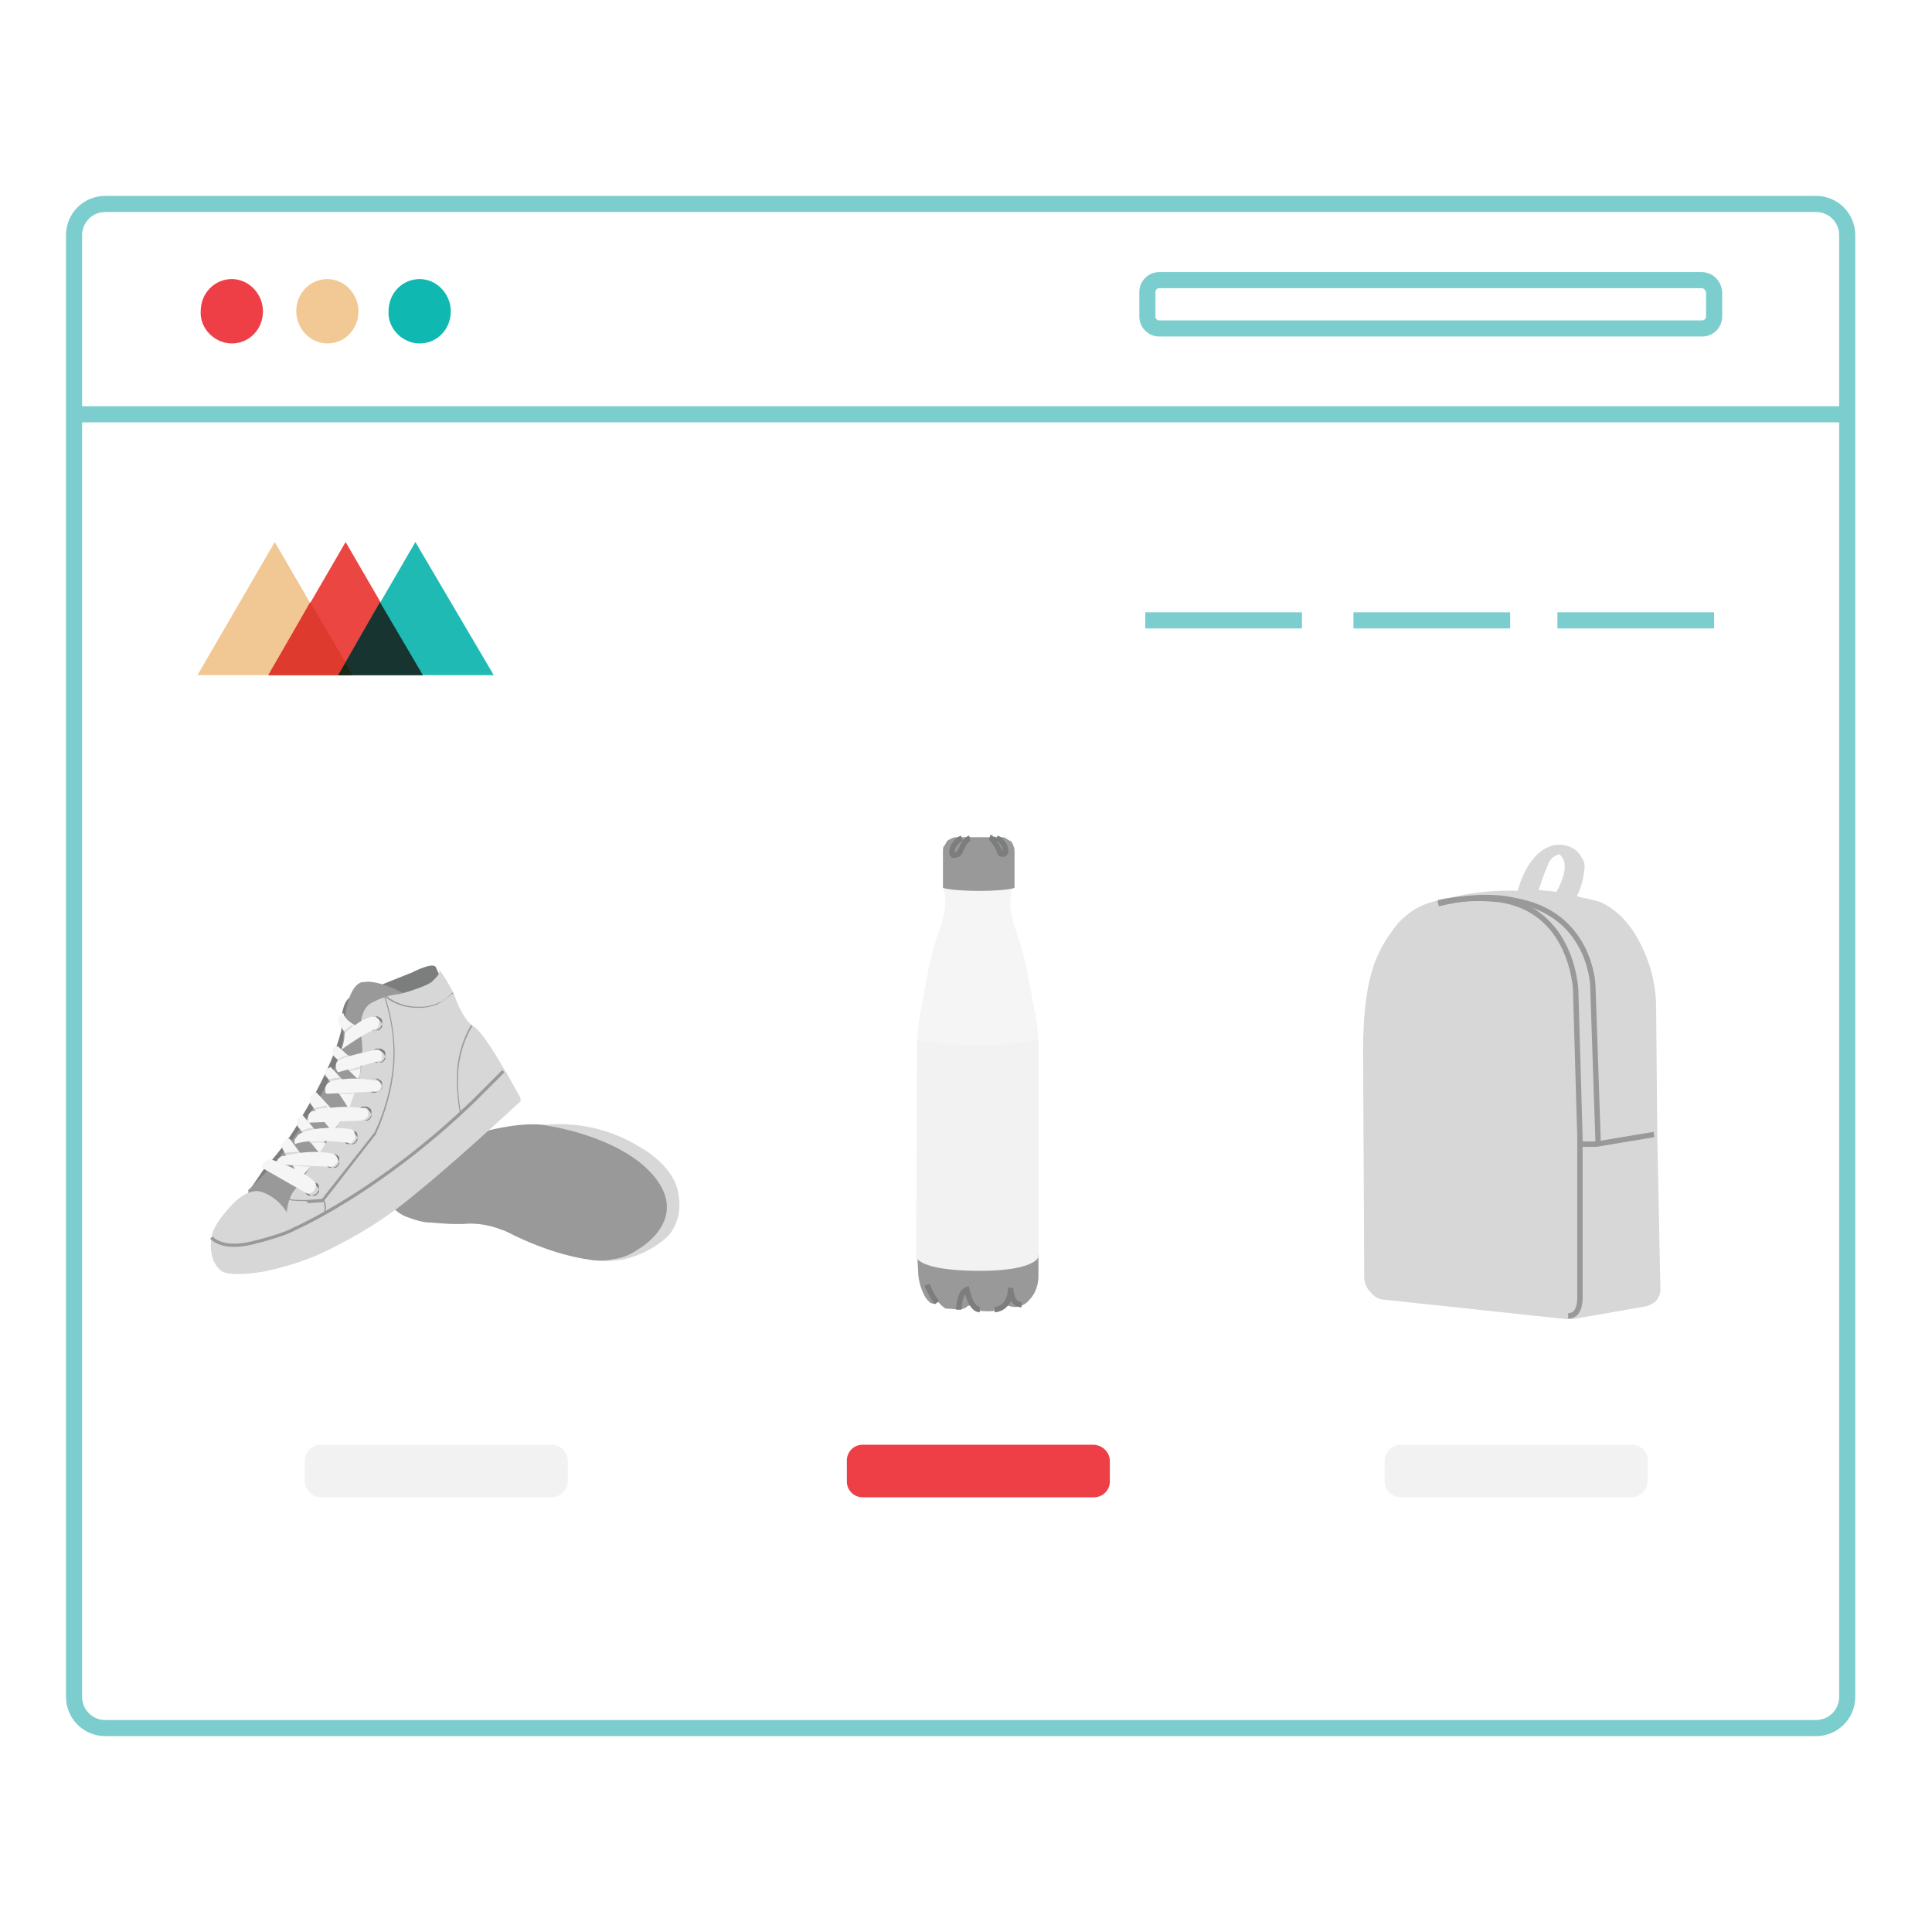 <svg xmlns="http://www.w3.org/2000/svg" xmlns:xlink="http://www.w3.org/1999/xlink" width="180" height="180" fill="none" xmlns:v="https://vecta.io/nano"><style><![CDATA[.B{fill:#999}.C{fill:#7c7d7d}.D{fill:#d6d7d6}.E{fill:#f5f5f5}.F{stroke-miterlimit:10}.G{stroke-width:.5}]]></style><path fill="#fff" d="M0 0h180v180H0z"/><mask id="A" maskUnits="userSpaceOnUse" x="0" y="0" width="180" height="180" mask-type="alpha"><path fill-rule="evenodd" d="M0 0H180V180H0V0Z" fill="#fff"/></mask><g mask="url(#A)"><path d="M169.2 19H9.8c-1.6 0-2.9 1.3-2.9 2.9v136.2c0 1.6 1.3 2.9 2.9 2.9h159.4c1.6 0 2.9-1.3 2.9-2.9V21.9c0-1.6-1.3-2.9-2.9-2.9z" fill="#fff" stroke="#7ccdcd" stroke-width="1.5"/><path d="M21.6 32c1.6 0 2.9-1.3 2.9-3 0-1.6-1.3-3-2.9-3s-2.9 1.3-2.9 3c-.1 1.6 1.3 3 2.9 3z" fill="#ee3f47"/><path d="M39.1 32c1.6 0 2.9-1.3 2.9-3 0-1.6-1.3-3-2.9-3s-2.9 1.3-2.9 3c-.1 1.6 1.3 3 2.9 3z" fill="#0fb9b2"/><path d="M30.5 32c1.6 0 2.9-1.3 2.9-3 0-1.6-1.3-3-2.9-3s-2.9 1.3-2.9 3c0 1.6 1.3 3 2.9 3z" fill="#f2c994"/><path d="M158.5 26.1H108a1.11 1.11 0 0 0-1.1 1.1v2.3a1.11 1.11 0 0 0 1.1 1.1h50.6a1.11 1.11 0 0 0 1.1-1.1v-2.3c-.1-.7-.6-1.1-1.2-1.1zM7 38.6h164.6m-26.5 19.2h14.6m-33.6 0h14.6m-34 0h14.6" stroke="#7ccdcd" stroke-width="1.5"/><path d="M18.4 62.9l7.2-12.4 7.2 12.4H18.4z" fill="#f1c893"/><path d="M25 62.9l7.2-12.4 7.2 12.4H25z" fill="#eb4641"/><path d="M31.5 62.9l7.2-12.4L46 62.9H31.5z" fill="#1ebab3"/><path d="M31.5 62.9h7.9l-4-6.8-3.9 6.8z" fill="#173430"/><path d="M25 62.9h7.9l-4-6.8-3.9 6.8z" fill="#df3a2e"/><path d="M31.5 62.9h1.4l-.7-1.2-.7 1.2z" fill="#15291b"/><path d="M101.8 134.6H80.4a1.47 1.47 0 0 0-1.5 1.5v1.9a1.47 1.47 0 0 0 1.5 1.5h21.5a1.47 1.47 0 0 0 1.5-1.5v-1.9c0-.8-.7-1.5-1.6-1.5z" fill="#ee3f47"/><path d="M152 134.6h-21.5a1.54 1.54 0 0 0-1.5 1.5v1.9a1.54 1.54 0 0 0 1.5 1.5H152a1.54 1.54 0 0 0 1.5-1.5v-1.9c.1-.8-.6-1.5-1.5-1.5zm-100.6 0H29.9a1.54 1.54 0 0 0-1.5 1.5v1.9a1.54 1.54 0 0 0 1.5 1.5h21.5a1.54 1.54 0 0 0 1.5-1.5v-1.9a1.54 1.54 0 0 0-1.5-1.5z" fill="#f2f2f2"/><path d="M85.444 116.823l.093 1.483a5.02 5.02 0 0 0 .556 2.316c.093.278.371.556.556.742 0 0 .463.278.741-.093 0 0 .463.556.741.649.371 0 1.112.092 1.112.092a1.74 1.74 0 0 0 .741-.185c.185-.185.278-.185.371-.185.185.092.463.185.556.37.185.186 1.668.186 1.76.093 0 0 .649-.185.649-.371.093-.185.371-.185.371-.185.371.185.834.278 1.204.185a1.76 1.76 0 0 0 1.019-.648c.556-.556.834-1.39.834-2.224v-2.039s-.463 1.205-4.077 1.205h-3.428s-2.687 0-3.799-1.205z" class="B"/><path d="M91.189 82.818c-1.112 0-2.224 0-3.336-.185.185.649.278 1.297.185 1.946-.093.556-.185 1.112-.371 1.668-.463 1.204-.834 2.502-1.112 3.799l-.834 4.448c-.185 1.019-.278 2.131-.278 3.15v19.18s.371.927 4.633 1.205c.741.093 1.483.093 2.224 0 3.984-.185 4.448-1.205 4.448-1.205V97.736a17.33 17.33 0 0 0-.278-3.15l-.834-4.448c-.278-1.297-.649-2.502-1.112-3.799-.185-.556-.278-1.112-.371-1.668-.093-.649 0-1.297.185-1.946-1.019.093-2.038.185-3.15.093z" class="E"/><path d="M87.853 82.726v-3.428c0-.185 0-.371.093-.463s.185-.278.278-.463c.093-.093.278-.185.463-.278s.371-.093.463-.093h4.077c.185 0 .371 0 .463.093.185.093.278.185.463.278s.185.278.278.463.093.371.093.463v3.428c-1.205.371-5.374.371-6.671 0z" class="B"/><path d="M89.336 122.012s0-1.575.741-1.853c0 0 .371 1.853 1.204 1.853m1.391 0s1.483 0 1.483-2.038c0 0 0 1.575 1.019 1.575m-7.877-.185c-.371-.464-.649-1.02-.927-1.668m3.244-41.603c-.278.093-.463.278-.649.556-.185.185-.278.463-.278.741v.093s0 .093.093.093c0 0 .093 0 .093.093h.093c.093 0 .185 0 .278-.093.093 0 .093-.093.185-.185.185-.463.556-1.205.927-1.297m2.501-.001a.95.95 0 0 1 .556.463c.185.185.278.463.278.741v.093s0 .093-.093.093l-.093.093h-.093c-.093 0-.185 0-.185-.093-.093 0-.093-.093-.093-.185-.185-.371-.649-1.205-.927-1.297" stroke="#7c7d7d" class="F G"/><path d="M85.444 96.902a33.08 33.08 0 0 0 11.304 0v20.199s-.278 1.298-5.467 1.298c-5.745 0-5.93-1.298-5.93-1.298l.093-20.199z" fill="#f2f2f2"/><path d="M154.4 105.7v-.6l-.1-11.2c0-1.8-.4-3.6-1.1-5.2S151.3 85 149 84l-1.2-.3c-.2 0-.5-.1-.9-.2.4-.7.6-1.6.7-2.4.1-.5 0-.9-.3-1.3-.8-1.4-2.6-1.1-2.7-1-2.1.6-3 3.4-3.2 4.2-2.3-.1-4.7.2-6.9.8-.2 0-.3.1-.5.1-1.7.3-3.2 1.3-4.2 2.7-1.6 2.2-2.9 4.6-2.8 12.3v.2l.1 19.1v.8c0 .5.2 1 .6 1.4a1.75 1.75 0 0 0 1.4.7l16.8 1.8h.3.3l6.9-1.2c.3-.1.7-.3.9-.5.2-.3.4-.6.4-1l-.3-14.5zm-10.9-23.2c.2-.7.5-1.4.7-1.9.1-.3.3-.6.6-.8.2-.1.3-.2.5-.2 1.1.9 0 3-.3 3.5-.5-.1-1.1-.1-1.7-.2.1 0 .1-.2.2-.4z" class="D"/><path d="M147.2 106.6h1.5l5.4-.9m-8 16.9c1.1 0 1.1-1.4 1.1-1.8V106l-.4-13.8s-.3-7.5-7.2-8.4c-1.9-.2-3.7-.1-5.6.3" stroke="#999" class="F G"/><path d="M148.9 106.6l-.5-14.8s-.2-6.7-7.3-7.9c0 0-2.8-.8-7.1.3" stroke="#999" class="F G"/><path d="M24.2 111.5l-1.1-.4 1.5-2.2c1.2-1.3 2.2-2.6 3.1-4.1.3-.7 3.1-4.8 4.1-8.8 0 0-.2-2.9 1.1-3.2l5.5-2.2s1.9-1 2.2-.5l1.1 2.4-17.5 19z" class="C"/><path d="M47.9 105.4c1.8-.6 3.7-.8 5.6-.6 2.1.2 4.2.9 6 2 0 0 3.3 1.7 3.7 4.4.5 2.6-1 4-1 4s-2.8 2.8-6.7 2.2c0 0 4.4-1.7 4.4-4.1-.1-1-.4-1.9-1-2.6-1-1.5-2.3-2.6-3.9-3.4-1.8-.9-4.6-2.1-7.1-1.9z" class="D"/><path d="M45.6 105.3s3.5-.9 5.5-.4c0 0 7 1 10 4.9s-1.5 6.5-1.5 6.5c-.7.5-1.5.9-2.4 1-.9.2-1.7.2-2.6 0h-.1c-2.3-.4-4.5-1.2-6.6-2.2-.6-.3-1-.5-1.1-.5a8.15 8.15 0 0 0-3.1-.6c-1.2.1-2.4 0-3.6-.1-.8 0-1.6-.3-2.4-.6-.8-.4-1.5-1-1.5-1.9 0-1.8 1.8-3.6 4.1-4.3s5.3-1.8 5.3-1.8zM38.5 93s-3.1-1.8-4.6-1.5c0 0-1.6-.3-1.9 4.7 0 0 .4 3.3-6.2 11.9 0 0-1.8 2-2.7 2.8l3.8 4.3 1.2-.5-.4-3 5.6-9.1c.9-1.6 1.4-6.6 1.4-7.5-.1-.6 3.8-2.1 3.8-2.1z" class="B"/><path d="M28.1 107.6l-1.1-1.5c-.2 0-.4 0-.5.2-.1.1-.2.3-.3.4v.1l.6 1.1.2.1v.1l.8 1.4.5-.1.8-.9-1-.9zm-.4-2.7v-.2-.3c0-.1.1-.2.1-.2l.2-.2c.1 0 .2-.1.2-.1s2 2.3 2.2 2.8l-.6.8-2.1-2.6zm1.2-2.1v-.3-.3c0-.1.1-.2.1-.2l.2-.2c.1 0 .2-.1.2-.1s2.3 2.4 2.3 2.7c.1.2 0 .1 0 .1l-.7.9c0 .2-1.8-2.2-2.1-2.6zm1.4-2.6v-.1-.2c0-.1 0-.2.1-.2 0-.1.1-.1.2-.2.1 0 .2-.1.2-.1l2.4 2.6-.7 1.3c-.7-1.1-1.4-2.2-2.2-3.1zm3.3-.8s0 1-.3 1.1L31 98.3V98v-.2c0-.1 0-.2.1-.2 0-.1.1-.1.2-.1h.2l2.1 1.9zm-1.9-3.8s.8 1.2 1.2 1.3l.5-1.2s-1.3-.6-1.4-1.3c-.1 0-.2.1-.2.1l-.2.2c0 .1-.1.2-.1.2v.2l.2.5z" class="E"/><path d="M27.1 115.3s.1-.3-.4-2.1c0 0 0-1.6.9-2.5l5-7.6c.4-1.4 1.4-3.1 1.1-6.3 0 0-.5-2.4.8-3.3.9-.5 1.8-.8 2.8-.9 0 0 2.2-.6 2.9-1.1.4-.4.9-.8.7-1.2a17.6 17.6 0 0 1 1.4 2.3s.7 2.3 1.8 3 3.3 4.8 3.3 4.8l-8.6 7.4-6.2 4.4c-.9.4-5.5 3.1-5.5 3.1z" class="D"/><path d="M42.9 104s-.6-2.9-.2-5.2c.2-1.2.6-2.3 1.2-3.3l.1.1c-.6 1-1 2.1-1.2 3.3-.4 2.3.2 5.1.2 5.2l-.1-.1zM39 93.9c-1.2 0-2.2-.3-3.1-1l.1-.1c.9.7 1.9 1 3 1h.1c.6 0 1.1-.1 1.6-.3s1-.5 1.4-1h.1v.1h-.1c-.4.4-.9.7-1.4 1-.6.2-1.1.3-1.7.3z" class="B"/><path d="M28.4 111.9c-.5 0-1 0-1.5-.1v-.1c.5.1 1.1.1 1.6.1h.1l1.4-.1 4.9-6.2c.9-1.9 1.5-4 1.7-6.1.2-2.2-.1-4.4-.8-6.5h.1c.7 2.1 1 4.4.8 6.6-.2 2.1-.8 4.2-1.7 6.2l-4.9 6.3-1.4.1c-.1-.2-.2-.2-.3-.2z" class="B"/><path d="M30.2 113.1v-.1-.1c.1-.4 0-.8-.1-1.1h.1c.2.4.2.8.1 1.2v.1c0-.1 0-.1-.1 0z" class="B"/><path d="M19.7 115.4s-.4 1.9.9 3c0 0 .6.6 3.8.1 2-.4 4-1 5.9-1.9 2.9-1.4 5.7-3.1 8.2-5.2 3.5-2.8 8.8-7.7 9.9-8.7.1 0 .1-.1.1-.2v-.2l-1.4-2.5s.1.3-.5.8l-9 7.7c-.8.7-1.7 1.4-2.6 2-2.6 1.7-7.8 5-10.5 5.4-3.7.4-4.8-.3-4.8-.3z" class="D"/><path d="M19.8 115.9s-.7-.8 1.4-3.2c2-2.4 3.3-1.6 3.3-1.6s2.5.7 3 4.1c-.1-.1-3.9 1.9-7.7.7zm9.1-7.2c-.5 0-1.6-.1-1.6-.1l-.1-.2s1.3 0 1.8.1l-.1.2zm-.9-1.2c-.5 0-1.4.1-1.4.1l-.1-.2 1.3-.1.2.2zm.2-2l-.1-.1c.3-.2.7-.3 1.1-.3l.1.1c-.4.1-.8.1-1.1.3zm1.1-2.1l-.1-.1 1.2-.3.1.2c-.4 0-.8.1-1.2.2zm2.4-1.5h-.1l-.1-.2H33l-.1.2h-1.2zm-1-1.2l-.1-.1c.3-.1.7-.2 1.1-.2l.1.1c-.3.1-.7.2-1.1.2zm1.9-.9l-.1-.1 1-.3v.2c-.3 0-.6.1-.9.2zm-1-1l-.1-.1c.3-.2.6-.3 1-.4l.1.1c-.4.1-.7.2-1 .4zm.5-2.6l-.1-.1.8-.6.1.1c-.3.2-.7.6-.8.6zm-1.9 8.3l-.1-.2h1.5l.1.1-1.5.1zm-1.3 2l-.1-.1c.4 0 .8-.1 1.3 0l.1.1c-.4-.1-.8-.1-1.3 0z" class="D"/><path d="M35.2 99c-.1 0-.3 0-.4-.1s-.2-.2-.2-.3c-.1-.1-.1-.3 0-.4 0-.1.1-.3.2-.3.1-.1.2-.2.3-.2h.4c.1.1.2.1.3.2s.1.2.1.4-.1.4-.2.5c-.2.2-.4.2-.5.2zm0-1.2c-.1 0-.2 0-.3.1s-.2.2-.2.3-.1.2 0 .3c0 .1.1.2.2.3s.2.1.3.2h.3c.1 0 .2-.1.3-.2s.1-.2.1-.3a.76.76 0 0 0-.2-.4c-.2-.2-.4-.3-.5-.3zm-.3-1.8c-.1 0-.3 0-.4-.1s-.2-.2-.2-.3c-.1-.1-.1-.3 0-.4 0-.1.1-.3.2-.3.1-.1.2-.2.3-.2h.4c.1.1.2.1.3.2s.1.2.1.4-.1.3-.2.5c-.2.1-.3.2-.5.2zm0-1.2c-.1 0-.2 0-.3.1s-.2.2-.2.3-.1.2 0 .3c0 .1.1.2.2.3s.2.1.3.2h.3c.1 0 .2-.1.3-.2s.1-.2.1-.3a.76.76 0 0 0-.2-.4c-.2-.3-.4-.3-.5-.3zm0 7c-.1 0-.3 0-.4-.1s-.2-.2-.2-.3c-.1-.1-.1-.3 0-.4 0-.1.1-.3.2-.3.1-.1.2-.2.3-.2h.4c.1.1.2.1.3.2s.1.2.1.4-.1.4-.2.5c-.2.1-.3.2-.5.2zm0-1.3c-.1 0-.2 0-.3.1s-.2.2-.2.3-.1.2 0 .3c0 .1.1.2.2.3s.2.1.3.2h.3c.1 0 .2-.1.3-.2s.1-.2.1-.3a.76.76 0 0 0-.2-.4c-.2-.2-.4-.3-.5-.3z" class="C"/><use xlink:href="#C" class="C"/><path d="M32.6 106.6c-.1 0-.3 0-.4-.1s-.2-.2-.2-.3c-.1-.1-.1-.3 0-.4 0-.1.1-.3.2-.3.1-.1.2-.2.3-.2h.4c.1.1.2.1.3.2s.1.2.1.4-.1.3-.2.5c-.1.1-.3.2-.5.2zm0-1.2c-.1 0-.2 0-.3.1s-.2.2-.2.3-.1.2 0 .3.1.2.2.3.2.1.3.2h.3c.1 0 .2-.1.3-.2s.1-.2.1-.3c0-.2-.1-.3-.2-.4-.2-.3-.3-.3-.5-.3z" class="C"/><use xlink:href="#C" x="-3" y="4.4" class="C"/><path d="M29 111.4c-.1 0-.3 0-.4-.1s-.2-.2-.2-.3c-.1-.1-.1-.3 0-.4 0-.1.1-.3.2-.3.1-.1.2-.2.3-.2h.4c.1.1.2.1.3.2s.1.2.1.4-.1.3-.2.5c-.2.1-.4.2-.5.2zm0-1.2c-.1 0-.2 0-.3.1s-.2.1-.2.3c0 .1-.1.2 0 .3 0 .1.1.2.2.3s.2.1.3.2h.3c.1 0 .2-.1.3-.2s.1-.2.1-.3a.76.76 0 0 0-.2-.4c-.3-.3-.4-.3-.5-.3z" class="C"/><path d="M24.4 108.8c0-.2.1-.4.2-.5s.3-.2.5-.3h.1s3.3 1.1 4.2 2.2c0 .1.1.2 0 .4 0 .1-.1.2-.1.3-.1.1-.2.2-.3.2-.1.1-.2.1-.4.1l-4.2-2.4z" class="E"/><path d="M26.3 107.7h.2c1.5-.4 3.1-.5 4.6-.2.6.4.4 1.1-.3 1.2l-5.1-.2c0-.2.1-.3.2-.5.1-.1.2-.2.4-.3zm1.2-1.1s1-.6 5.2-.1l.3-.3c.1-.1.1-.2.1-.4 0-.1-.1-.3-.1-.4-.1-.1-.2-.2-.3-.2 0 0-2.8-.4-4.5.3l-.2.1a.78.78 0 0 0-.4.4.47.47 0 0 0-.1.6zm1.7-3.1h.1c1.6-.4 3.2-.5 4.8-.2.1.1.2.2.2.3v.3c0 .1-.1.2-.2.3s-.2.1-.3.2l-5.1.2c-.1-.2 0-.4 0-.6.1-.3.3-.5.5-.5zm1.5-2.7l-.1.1c-.1 0-.1.1-.2.2 0 .1-.1.2-.1.3v.3c0 .1.1.2.2.2l4.6-.2c.1 0 .2-.1.3-.2s.1-.2.1-.3-.1-.2-.1-.3c-.1-.1-.2-.2-.3-.2-1.6-.3-3-.3-4.4.1zm.8-2c-.2.2-.2.4-.2.6s.1.4.2.5l4-1.1c.1-.1.1-.2.1-.3v-.3c0-.1-.1-.2-.2-.3s-.2-.1-.3-.1c0 0-2.7.5-3.6 1zm.3-1c.2-.5.3-1 .3-1.5 0 0 1.7-1.6 2.8-1.6.1 0 .2.1.3.2s.1.2.1.3v.3c0 .1-.1.2-.2.3-1.3.6-2.3 1.3-3.3 2z" class="E"/><path d="M19.7 115.3s.9 1.2 3.8.5c3.2-.8 3.9-1.3 3.9-1.3s7.9-3.4 16.8-12l2.7-2.7" stroke="#999" stroke-width=".3" class="F"/></g><defs ><path id="C" d="M33.9 104.4c-.1 0-.3 0-.4-.1s-.2-.2-.2-.3c-.1-.1-.1-.3 0-.4 0-.1.1-.3.2-.3.1-.1.2-.2.3-.2h.4c.1.1.2.1.3.2s.1.2.1.4-.1.4-.2.5-.3.2-.5.2zm0-1.2c-.1 0-.2 0-.3.1s-.2.2-.2.3-.1.2 0 .3c0 .1.1.2.2.3s.2.1.3.2h.3c.1 0 .2-.1.3-.2s.1-.2.1-.3a.76.76 0 0 0-.2-.4c-.2-.3-.3-.3-.5-.3z"/></defs></svg>